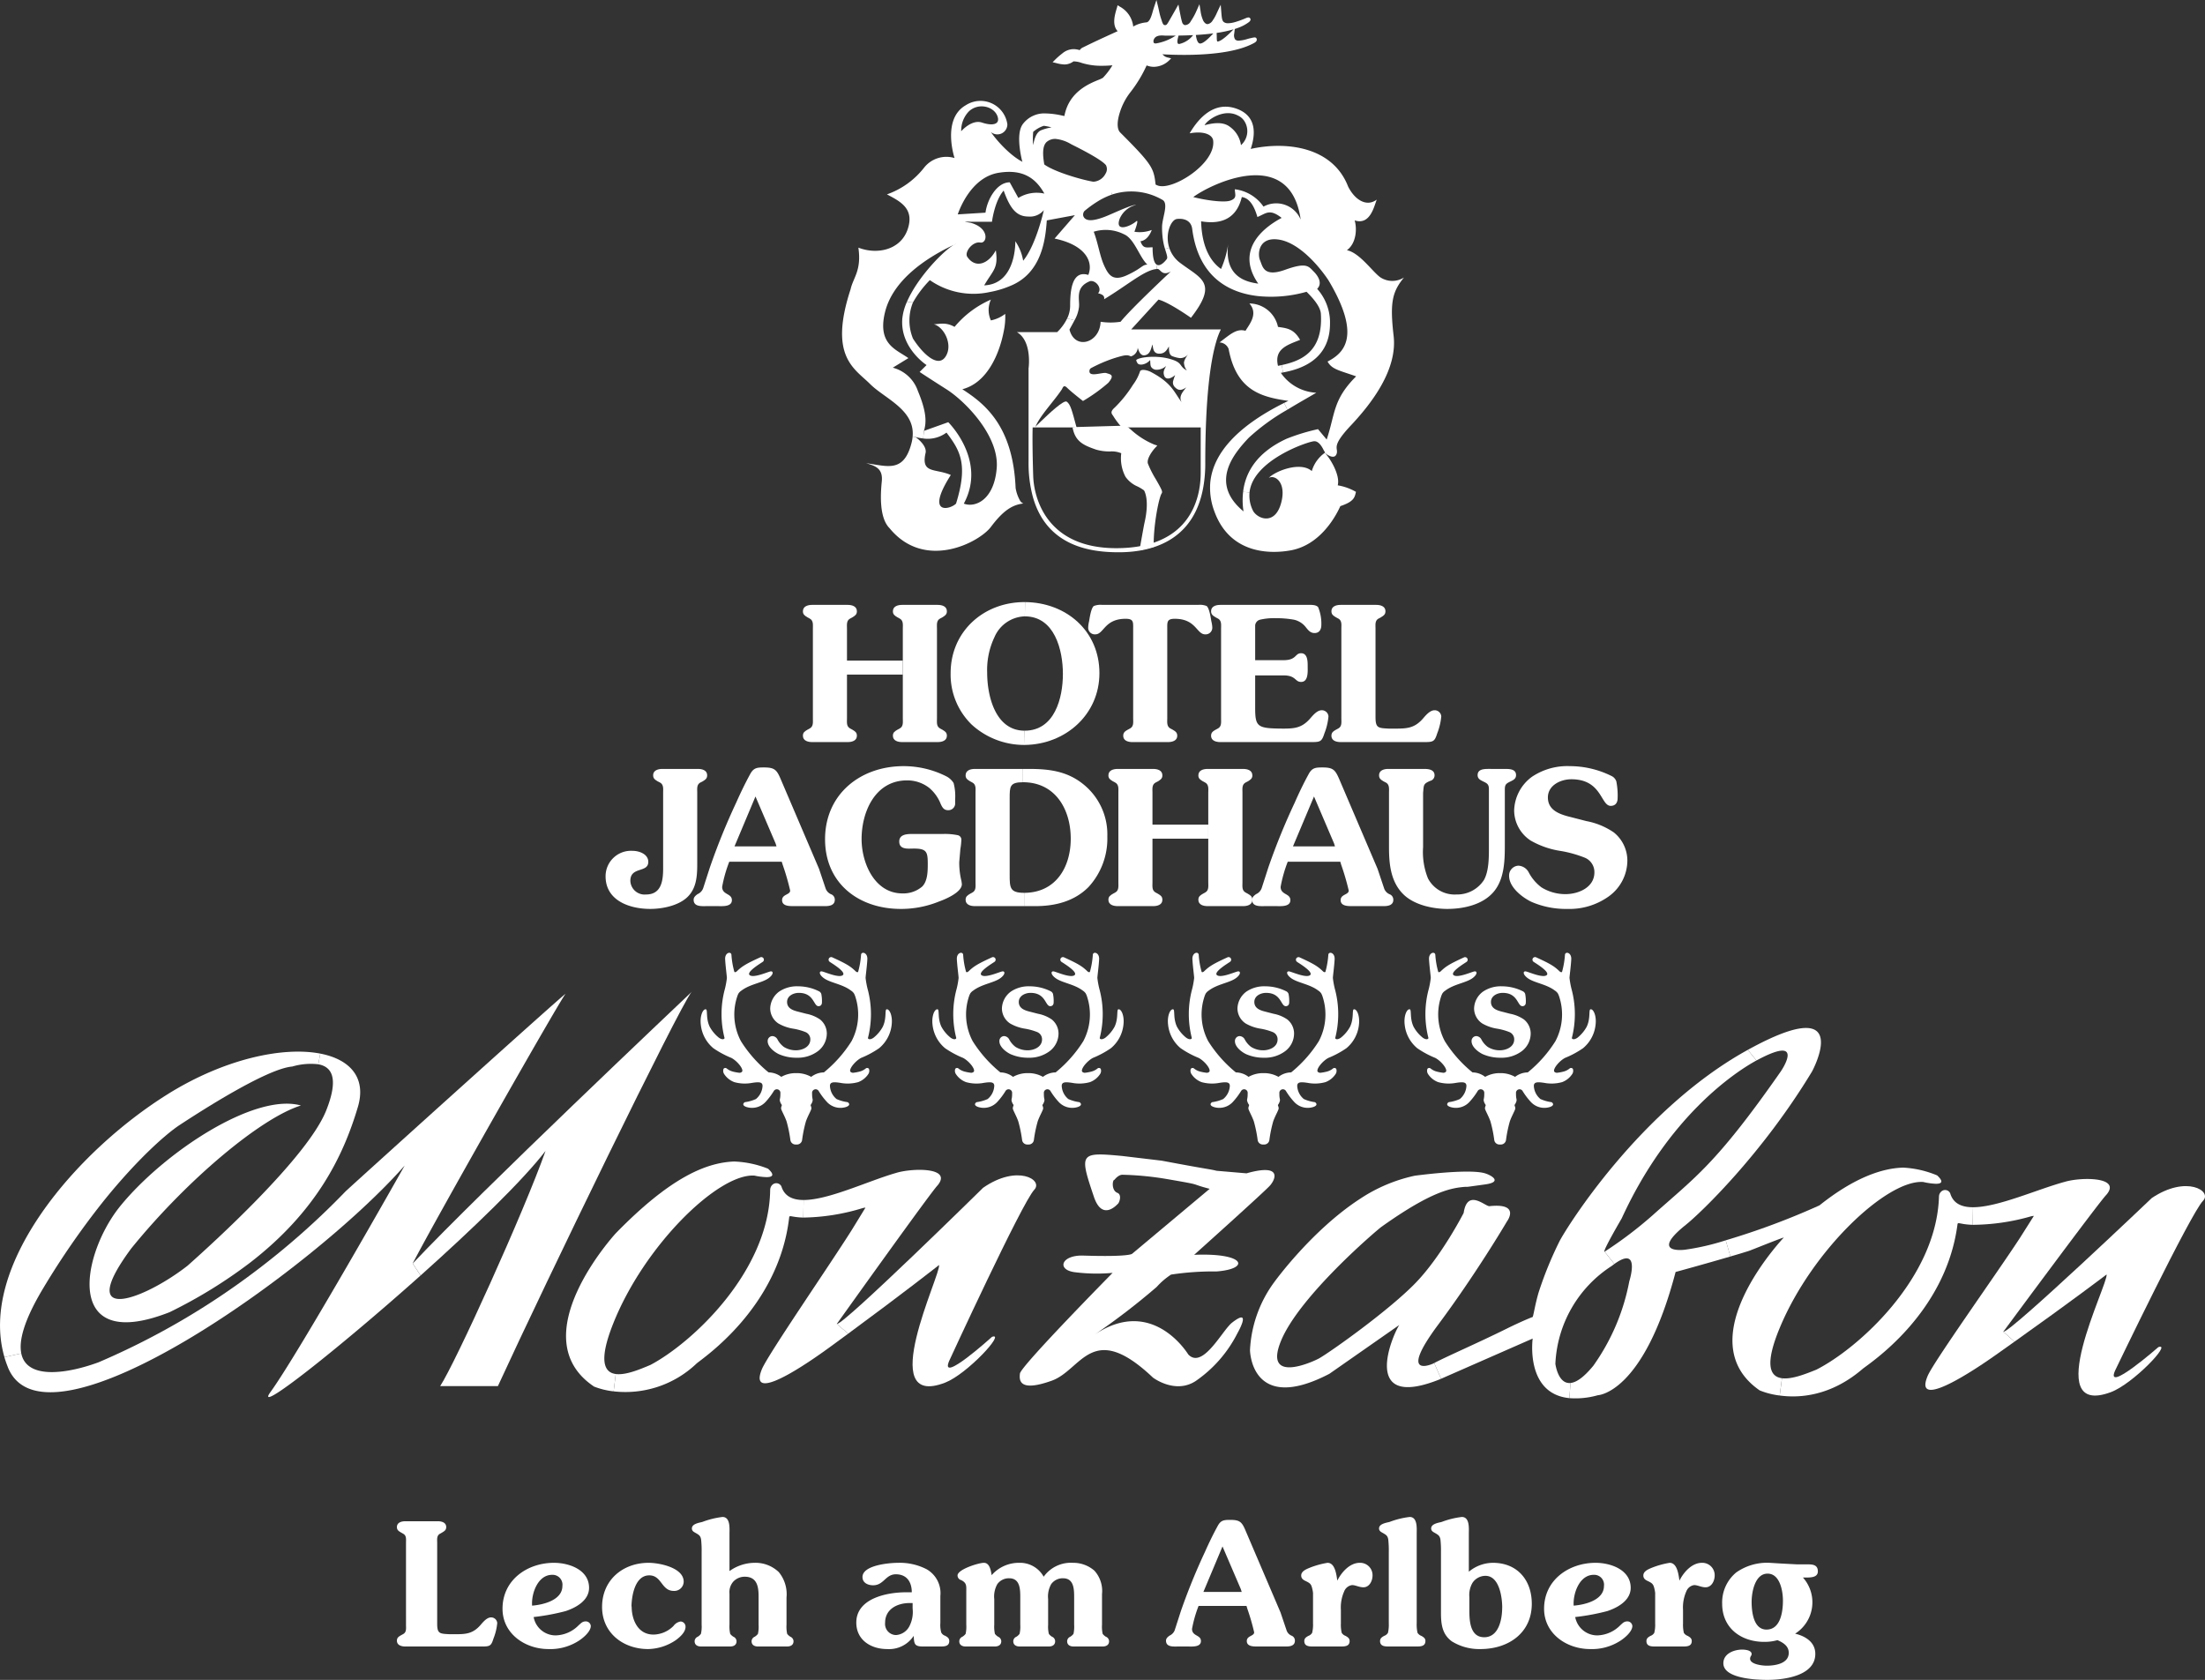 <?xml version="1.0" encoding="UTF-8"?>
<svg xmlns="http://www.w3.org/2000/svg" width="371.217" height="282.847" viewBox="0 0 371.217 282.847">
  <rect x="0" y="0" width="371.217" height="282.847" fill="#333333" stroke="none"/>
  <g id="Gruppe_4" data-name="Gruppe 4" transform="translate(-388.308 647.998)">
    <path id="Pfad_1" data-name="Pfad 1" d="M125.025,175.89l-.07.071a.249.249,0,0,1,.05-.061c.01-.01.01-.01.02-.01" transform="translate(379.804 -656.961)" fill="#fff"></path>
    <path id="Pfad_2" data-name="Pfad 2" d="M77.985,221.7c11.58-12.261,44.55-43.431,46.93-45.7-2.2,2.819-24.46,48.649-32.59,66.349h-9.72c2.55-3.88,14.09-29.269,17.74-39.6-3.88,5.049-12.35,13.21-21.03,20.969" transform="translate(379.804 -656.961)" fill="#fff"></path>
    <path id="Pfad_3" data-name="Pfad 3" d="M62.415,186.36c5.03.971,7.8,4.06,6.34,8.98-2.46,8.3-7,17.611-18.16,26.23a80.971,80.971,0,0,1-13.54,8.33c-17.59,6.91-14.99-8.97-8.8-17.23.18-.23.36-.469.54-.69,7.4-9.04,22.59-19.069,30.37-16.88-6.68,2.07-19.08,12.391-28.55,24.05-9.72,13.12,2.19,8.62,9.47,2.92,4.38-3.89,20.17-18.22,23.33-26.119,2.1-5.271,1.08-7.351-1.32-7.79" transform="translate(379.804 -656.961)" fill="#fff"></path>
    <path id="Pfad_4" data-name="Pfad 4" d="M36.805,193.15c9.53-5.92,19.34-8,25.61-6.79l-.32,1.8a11.012,11.012,0,0,0-4.39.38c-4.37.359-15.79,7.769-18.95,9.839-2.07,1.35-6.97,5.531-12.95,12.98A134.3,134.3,0,0,0,15.8,225.831c-3.22,5.359-4.16,8.839-3.71,11.009l-2.84.63c-4.47-15.42,12.11-34.71,27.56-44.32" transform="translate(379.804 -656.961)" fill="#fff"></path>
    <path id="Pfad_5" data-name="Pfad 5" d="M9.845,239.19c-.23-.569-.43-1.14-.6-1.72l2.84-.63c.95,4.611,8.17,3.281,13,1.5A125.362,125.362,0,0,0,51.6,222.93a128.484,128.484,0,0,0,15.09-13.38c1.82-1.7,35.71-32.309,37.05-33.28-.61.481-21.74,37.66-25.76,45.431l1.33,2.019c-13.86,12.38-28.24,23.71-25.26,19.611,4.78-6.59,22.05-37.17,22.59-38.13-15.46,17.6-60.48,49.659-66.8,33.989" transform="translate(379.804 -656.961)" fill="#fff"></path>
    <path id="Pfad_6" data-name="Pfad 6" d="M175.515,234.05c2.37-.849-4.18,6.27-7.89,7.71-11.91,4.62-.67-18.28-1.03-19.8,0,0-5.86,4.62-15.3,11.559l-1.9-1.63c1.31,0,24.61-22.929,24.61-22.929,5.76-4.01,10.2-1.34,8.62.33-2.06,2.17-14.33,28.83-14.33,28.83-1.7,4.009,7.22-4.071,7.22-4.071" transform="translate(379.804 -656.961)" fill="#fff"></path>
    <path id="Pfad_7" data-name="Pfad 7" d="M153.685,212.39a35.632,35.632,0,0,1-9.94,1.58l.05-2.96c4.2,0,10.83-3.19,15.51-4.54,2.67-.849,9.6-1.03,7.05,2.071-1.1,1.089-16.98,23.349-16.98,23.349h.02l1.9,1.63c-.98.721-1.99,1.46-3.04,2.231-.96.689-14.22,10.509-11.49,3.759.97-2.389,11.42-17.549,15.13-23.44l2.31-3.77a2.131,2.131,0,0,0-.52.09" transform="translate(379.804 -656.961)" fill="#fff"></path>
    <path id="Pfad_8" data-name="Pfad 8" d="M132.085,204.53a17.07,17.07,0,0,1,5.72,1.211c1.26,1.139.65,1.42-.26,1.42a11.39,11.39,0,0,1-2.05-.261c-6.08-.37-18.52,11.761-23.75,24.9-2.49,6.25-1.55,8.241.42,8.51l-.35,2.92a12.783,12.783,0,0,1-3.29-.8c-12.45-8.32,3.64-25.809,3.64-25.809,9.12-9.351,15.14-11.9,19.92-12.091" transform="translate(379.804 -656.961)" fill="#fff"></path>
    <path id="Pfad_9" data-name="Pfad 9" d="M125.775,238.541a17.363,17.363,0,0,1-13.96,4.689l.35-2.92c1.69.231,4.13-.809,5.84-1.53,6.93-3.65,19.97-15.68,20.16-29.449a1.208,1.208,0,0,1,.33-.84.955.955,0,0,1,1.56.229c.52,1.67,1.89,2.29,3.74,2.29l-.05,2.96c-1.97-.05-2.33-.469-2.38-.04-1.74,15.26-14.62,23.75-15.59,24.611" transform="translate(379.804 -656.961)" fill="#fff"></path>
    <path id="Pfad_10" data-name="Pfad 10" d="M195.815,223.28a29.486,29.486,0,0,1-6.43-.119c-3.04-.431-2.19-2.92,1.52-2.79,7.829.25,8.2-.311,8.2-.311l13.05-10.93c-3.7-.969-.66-.52-7.16-1.639a51.617,51.617,0,0,0-7.48-.731c-.73-.04-1.39.85-1.39.85-.37,0-.52,1.8.48,2.19.8.3.37,1.58.129,1.821s-2.679,2.979-4.069-1.151c-2.5-7.389-2.37-7.54,4.79-6.87l6.63.79c8.07,1.521,8.02,1.4,9.23,1.7l5.04.43c6.02-1.7,4.92.971,3.95,2.061s-12.76,11.66-12.76,11.66c8.689-.361,9.47,2.369,3.77,2.8a47.633,47.633,0,0,0-7.66.529,12.252,12.252,0,0,0-2.421,2.08,117.307,117.307,0,0,1-10.439,8.02c9.8-6.57,15.71,3.3,15.77,3.36,2.44,2.53,5.72-4.09,7.36-5.369,3.48-2.71.91,1.769.91,1.769a21.584,21.584,0,0,1-7.05,8.071c-3.46,2.25-7.18-.59-7.18-.59-10.32-9.781-11.95-1.29-17.05.529-5.54,1.98-5.47-.12-5.34-1.21.14-1.26,15.6-16.95,15.6-16.95" transform="translate(379.804 -656.961)" fill="#fff"></path>
    <path id="Pfad_11" data-name="Pfad 11" d="M371.875,235.78c2.39-.81-4.28,6.211-8.02,7.591-11.98,4.42-.371-18.29-.7-19.821,0,0-5.95,4.531-15.5,11.31l-1.87-1.659c1.34,0,24.98-22.521,24.98-22.521,5.84-3.92,10.23-1.17,8.62.47-2.09,2.13-14.8,28.58-14.8,28.58-1.77,3.99,7.29-3.95,7.29-3.95" transform="translate(379.804 -656.961)" fill="#fff"></path>
    <path id="Pfad_12" data-name="Pfad 12" d="M350.4,213.77a36.436,36.436,0,0,1-9.79,1.42l.05-2.96c4.21,0,10.81-3.019,15.46-4.279,2.68-.811,9.609-.881,7,2.179-1.11,1.071-17.36,23.071-17.36,23.071h.02l1.87,1.659c-.98.71-2.01,1.431-3.07,2.181-.96.679-14.38,10.269-11.54,3.569,1.01-2.38,11.71-17.359,15.51-23.19l2.36-3.73a2.339,2.339,0,0,0-.51.08" transform="translate(379.804 -656.961)" fill="#fff"></path>
    <path id="Pfad_13" data-name="Pfad 13" d="M332.3,207.98c-6.071-.46-18.71,11.45-24.15,24.511-2.62,6.279-1.671,8.269.35,8.529l-.38,2.91a13.145,13.145,0,0,1-3.37-.86c-12.311-8.529,4.07-25.75,4.07-25.75-1.05.32-5.6,2.181-5.91,2.27-.95.3-2.01.621-3.09.93l-.79-2.72a124.412,124.412,0,0,0,16.04-6l-.26.12c5.87-4.69,10.6-6.28,14.12-6.36a17.039,17.039,0,0,1,5.7,1.311c1.21,1.13.66,1.409-.21,1.409a11.115,11.115,0,0,1-2.12-.3" transform="translate(379.804 -656.961)" fill="#fff"></path>
    <path id="Pfad_14" data-name="Pfad 14" d="M308.505,241.02c1.68.221,4.09-.76,5.78-1.439,7-3.54,20.23-15.361,20.65-29.13a1.171,1.171,0,0,1,.49-.95.944.944,0,0,1,1.4.379c.5,1.72,1.92,2.35,3.84,2.35l-.05,2.96c-2.12-.06-2.5-.529-2.56-.09-1.99,15.24-15.01,23.521-15.99,24.361-5.36,4.6-10.65,4.919-13.94,4.469" transform="translate(379.804 -656.961)" fill="#fff"></path>
    <path id="Pfad_15" data-name="Pfad 15" d="M302.755,185.73c18.25-10.05,10.81,3.641,10.81,3.641-8.43,13.96-18.82,23.889-21.26,25.83-4.92,3.929-2.321,4.4-.19,4.189a40.955,40.955,0,0,0,6.92-1.59l.79,2.72c-4.381,1.29-9.23,2.61-9.23,2.61-5.38,20.51-13.09,20.75-13.09,20.75a13.649,13.649,0,0,1-4.79.491l.19-2.551c.92-.09,2.16-.859,3.829-2.89A36.036,36.036,0,0,0,282.8,224.7s1.99-6.16-2.51-2.921l-1.65-2.079a.192.192,0,0,0,.08-.04,68.108,68.108,0,0,0,8.03-6.1c7.17-6.43,10.61-8.51,21.57-24.22,0,0,4.29-6.259-3.81-1.98-.09.051-.19.1-.3.16" transform="translate(379.804 -656.961)" fill="#fff"></path>
    <path id="Pfad_16" data-name="Pfad 16" d="M279.865,222.1a20.7,20.7,0,0,0-9.51,16.49s.42,3.44,2.55,3.23l-.19,2.551c-7.481-.731-6.18-10.031-6.18-10.031l-15.42,6.77-1.16-2.649c2.11-1.111,7.3-3.361,12.05-5.71,3.03-1.5,4.54-2.05,4.54-2.05.21-.671.39-2.04.97-4.061a61.865,61.865,0,0,1,3.54-8.689c1.07-2.111,13.49-22.191,31.7-32.221l1.45,1.79c-3.36,1.83-14.7,9.16-22.68,26.58,0,0-3.28,5.6-2.89,5.6l1.65,2.079c-.13.1-.27.211-.42.32" transform="translate(379.804 -656.961)" fill="#fff"></path>
    <path id="Pfad_17" data-name="Pfad 17" d="M246.705,206.92s8.52-1.16,11.55-.469c1.14.26,3.43,1.51.26,1.939-2.571.361-3.21.441-3.26.441.07-.021.34-.061.34-.061-2.611.141-5.9.63-14.51,6.75-.78.561-13.9,11.721-16.95,19.28-2.98,7.361,5.66,3.34,6.51,2.84,2.21-1.3,11.79-8.13,16.18-12.67s8.09-11.78,8.09-11.78c.62-4.18,3.64-1.069,4.34-1.14,5.35-.58,2.93,2.6,2.93,2.6-.38.66-5.37,9.04-11.52,17.3-7.03,9.429-.9,6.609-.9,6.609.06-.03.13-.069.19-.1l1.16,2.649-.18.08c-13.491,5.42-8.03-7.35-6.86-9.13l-11.77,8.22c-13.24,6.89-13.361-3.989-13.361-3.989a20.977,20.977,0,0,1,4.011-11.351s6.3-8.8,14.57-14.16a26.877,26.877,0,0,1,9.18-3.86" transform="translate(379.804 -656.961)" fill="#fff"></path>
    <path id="Pfad_18" data-name="Pfad 18" d="M167.915,111.89c0,.56-.35.75-.76,1.01l-.35.19c-.69.34-.56,1.07-.56,1.73v15.09c0,.66-.13,1.38.56,1.73l.35.19c.41.25.76.44.76,1.01,0,.85-.85,1.07-1.55,1.07h-5.99c-.7,0-1.55-.22-1.55-1.07,0-.57.35-.76.76-1.01l.35-.19c.69-.35.56-1.07.56-1.73V114.82c0-.66.13-1.39-.56-1.73l-.35-.19c-.41-.26-.76-.45-.76-1.01,0-.86.85-1.08,1.55-1.08h5.99c.7,0,1.55.22,1.55,1.08" transform="translate(379.804 -656.961)" fill="#fff"></path>
    <path id="Pfad_19" data-name="Pfad 19" d="M160.495,120.19v2.36h-9.4v7.36c0,.66-.13,1.38.57,1.73l.35.19c.41.25.75.44.75,1.01,0,.85-.85,1.07-1.54,1.07h-6c-.69,0-1.55-.22-1.55-1.07,0-.57.35-.76.76-1.01l.35-.19c.69-.35.57-1.07.57-1.73V114.82c0-.66.12-1.39-.57-1.73l-.35-.19c-.41-.26-.76-.45-.76-1.01,0-.86.86-1.08,1.55-1.08h6c.69,0,1.54.22,1.54,1.08,0,.56-.34.75-.75,1.01l-.35.19c-.7.34-.57,1.07-.57,1.73v5.37" transform="translate(379.804 -656.961)" fill="#fff"></path>
    <path id="Pfad_20" data-name="Pfad 20" d="M181.075,110.34c6.89.05,12.52,4.83,12.52,11.96,0,7.01-5.75,12.01-12.55,12.09l-.04-2.4c5.05,0,6.44-5.489,6.44-9.56,0-4.01-1.39-9.69-6.41-9.69" transform="translate(379.804 -656.961)" fill="#fff"></path>
    <path id="Pfad_21" data-name="Pfad 21" d="M181.075,110.34l-.04,2.4a5.753,5.753,0,0,0-5.11,3.5,12.846,12.846,0,0,0-1.23,5.96c0,3.92,1.36,9.79,6.31,9.79l.04,2.4h-.16a13.081,13.081,0,0,1-8.78-3.409,11.767,11.767,0,0,1-3.56-8.681c0-7.01,5.55-11.96,12.43-11.96h.1" transform="translate(379.804 -656.961)" fill="#fff"></path>
    <path id="Pfad_22" data-name="Pfad 22" d="M212.435,113.56a5.33,5.33,0,0,1,.16,1.01,1.118,1.118,0,0,1-1.2,1.2c-1.451,0-1.52-2.62-5.11-2.62-1.36,0-1.27.57-1.27,1.7v15.06c0,.66-.12,1.38.57,1.73l.35.19c.41.25.759.44.759,1.01,0,.85-.859,1.07-1.549,1.07h-6c-.69,0-1.54-.22-1.54-1.07,0-.57.339-.76.75-1.01l.35-.19c.7-.35.57-1.07.57-1.73V114.85c0-1.13.1-1.7-1.26-1.7-3.6,0-3.66,2.62-5.11,2.62a1.113,1.113,0,0,1-1.2-1.2,5.338,5.338,0,0,1,.15-1.01c.1-.57.32-2.18.79-2.559a3,3,0,0,1,1.42-.191h16.16a2.985,2.985,0,0,1,1.42.191c.47.379.69,1.989.79,2.559" transform="translate(379.804 -656.961)" fill="#fff"></path>
    <path id="Pfad_23" data-name="Pfad 23" d="M232.155,129.59a10.214,10.214,0,0,1-.69,2.871c-.42,1.329-.67,1.449-2.09,1.449H213.944c-.689,0-1.549-.22-1.549-1.07,0-.57.35-.76.76-1.01l.35-.19c.689-.35.57-1.07.57-1.73V114.82c0-.66.119-1.39-.57-1.73l-.35-.19c-.41-.26-.76-.45-.76-1.01,0-.86.86-1.08,1.549-1.08h14.741c.5,0,1.35-.059,1.73.38a7.279,7.279,0,0,1,.54,3c0,.73-.32,1.36-1.14,1.36-.69,0-1.04-.44-1.45-.95a3.5,3.5,0,0,0-1.99-1.29,16.742,16.742,0,0,0-3.15-.26,10.137,10.137,0,0,0-2.62.26,1.092,1.092,0,0,0-.79.941v5.869h4.76c2.25,0,1.9-1.17,2.97-1.17,1.11,0,1.11,1.39,1.11,2.18,0,.851.15,2.65-1.11,2.65-1.07,0-.82-1.1-2.97-1.1h-4.76v5.46c0,3.25.379,3.47,4.669,3.5,1.891,0,3.121-.09,4.481-1.58.51-.57,1.229-1.51,2.05-1.51a1.114,1.114,0,0,1,1.14,1.04" transform="translate(379.804 -656.961)" fill="#fff"></path>
    <path id="Pfad_24" data-name="Pfad 24" d="M251.145,129.59a10.249,10.249,0,0,1-.69,2.871c-.41,1.329-.66,1.449-2.08,1.449h-14.17c-.7,0-1.55-.22-1.55-1.07,0-.57.35-.76.76-1.01l.35-.19c.69-.35.56-1.07.56-1.73V114.82c0-.66.13-1.39-.56-1.73l-.35-.19c-.41-.26-.76-.45-.76-1.01,0-.86.85-1.08,1.55-1.08h5.989c.7,0,1.551.22,1.551,1.08,0,.56-.35.75-.761,1.01l-.349.19c-.691.34-.56,1.07-.56,1.73v14.86c0,1.87.44,1.87,2.24,1.96h1.16c1.9,0,3.13-.09,4.49-1.58.5-.57,1.229-1.51,2.05-1.51a1.112,1.112,0,0,1,1.13,1.04" transform="translate(379.804 -656.961)" fill="#fff"></path>
    <path id="Pfad_25" data-name="Pfad 25" d="M127.555,139.51c0,.56-.34.75-.75,1.01l-.35.18c-.7.35-.57,1.08-.57,1.74v11.99c0,2.08-.13,4.23-1.8,5.71-1.54,1.361-4.13,1.861-6.12,1.861-3.44,0-7.51-1.381-7.51-5.491a4.283,4.283,0,0,1,4.54-4.29c1.11,0,2.65.54,2.65,1.86,0,1.9-3.02.73-3.02,3.19a2.4,2.4,0,0,0,2.65,2.3c2.58,0,2.87-2.33,2.87-4.38V142.44c0-.66.12-1.39-.57-1.74l-.35-.18c-.41-.26-.76-.45-.76-1.01,0-.86.86-1.08,1.55-1.08h6c.69,0,1.54.22,1.54,1.08" transform="translate(379.804 -656.961)" fill="#fff"></path>
    <path id="Pfad_26" data-name="Pfad 26" d="M148.445,159.54a.97.97,0,0,1,.6.921c0,.909-.85,1.069-1.61,1.069H142.1c-.73,0-1.93,0-1.93-1.01s1.36-.88,1.36-1.61a41.036,41.036,0,0,0-1.26-4.35l-.16-.51h-8.83a23,23,0,0,0-1.2,4.23c0,1.39,1.64,1.07,1.64,2.24s-1.64,1.01-2.43,1.01h-1.74c-.85,0-2.27.16-2.27-1.069,0-.441.32-.7.66-.951a1.72,1.72,0,0,0,.95-1.009l1.14-3.531a111.229,111.229,0,0,1,4.44-10.92c.7-1.58,1.46-3.16,2.34-4.77.57-1.04,1.14-1.1,2.3-1.1,1.77,0,2.15.38,2.81,1.93l6.47,15.141,1.1,3.279a1.664,1.664,0,0,0,.95,1.01m-9.21-8.07-.16-.509-3.38-7.891-3.53,8.4Z" transform="translate(379.804 -656.961)" fill="#fff"></path>
    <path id="Pfad_27" data-name="Pfad 27" d="M170.345,157.211a4.516,4.516,0,0,1,.09.629c0,1.36-2.74,2.52-3.81,2.9a16.945,16.945,0,0,1-6.47,1.261c-7.07,0-12.75-4.29-12.75-11.731,0-7.58,5.93-12.309,13.22-12.309a15.931,15.931,0,0,1,7.1,1.669,3.138,3.138,0,0,1,1.32,1.17,8.771,8.771,0,0,1,.26,2.78v.79a1.145,1.145,0,0,1-1.17,1.01c-.73,0-.98-.45-1.26-1.05a6.785,6.785,0,0,0-1.9-2.68,5.991,5.991,0,0,0-3.78-1.29c-5.34,0-7.64,5.27-7.64,9.88,0,4.03,2.18,9.15,6.88,9.15a4.884,4.884,0,0,0,3.34-1.17c.89-.92.92-2.53.92-3.759,0-2.051-.16-2.621-2.34-2.621-.94,0-2.46.23-2.46-1.19,0-1.27,1.42-1.27,2.34-1.27h5.08a10.741,10.741,0,0,1,2.49.22.78.78,0,0,1,.54.861,11.268,11.268,0,0,1-.16,1.449l-.19,2.21a12.864,12.864,0,0,0,.35,3.091" transform="translate(379.804 -656.961)" fill="#fff"></path>
    <path id="Pfad_28" data-name="Pfad 28" d="M194.925,149.82a12.03,12.03,0,0,1-3.19,8.52c-2.4,2.4-5.62,3.19-8.93,3.19h-1.89v-2.24c5.27,0,7.85-4.23,7.85-9.12,0-4.98-2.62-9.5-8.04-9.5v-2.24h1.01c3.31,0,6.34.35,9.05,2.5a10.823,10.823,0,0,1,4.14,8.89" transform="translate(379.804 -656.961)" fill="#fff"></path>
    <path id="Pfad_29" data-name="Pfad 29" d="M180.915,159.29v2.24h-8.3c-.7,0-1.55-.22-1.55-1.069,0-.571.35-.761.76-1.011l.35-.19c.69-.35.56-1.07.56-1.74V142.44c0-.66.13-1.39-.56-1.74l-.35-.18c-.41-.26-.76-.45-.76-1.01,0-.86.85-1.08,1.55-1.08h8.11v2.24c-2.24,0-2.24.73-2.24,2.72v12.841c0,2.209.03,3.059,2.43,3.059" transform="translate(379.804 -656.961)" fill="#fff"></path>
    <path id="Pfad_30" data-name="Pfad 30" d="M219.345,139.51c0,.56-.35.75-.76,1.01l-.351.18c-.689.35-.559,1.08-.559,1.74v15.08c0,.67-.13,1.39.559,1.74l.351.19c.41.25.76.44.76,1.011,0,.849-.85,1.069-1.55,1.069H211.8c-.7,0-1.55-.22-1.55-1.069,0-.571.35-.761.76-1.011l.35-.19c.69-.35.56-1.07.56-1.74V142.44c0-.66.13-1.39-.56-1.74l-.35-.18c-.41-.26-.76-.45-.76-1.01,0-.86.85-1.08,1.55-1.08h5.99c.7,0,1.55.22,1.55,1.08" transform="translate(379.804 -656.961)" fill="#fff"></path>
    <path id="Pfad_31" data-name="Pfad 31" d="M211.925,147.81v2.36h-9.4v7.35c0,.67-.13,1.39.57,1.74l.349.19c.411.25.75.44.75,1.011,0,.849-.849,1.069-1.539,1.069h-6c-.69,0-1.55-.22-1.55-1.069,0-.571.35-.761.76-1.011l.35-.19c.69-.35.57-1.07.57-1.74V142.44c0-.66.12-1.39-.57-1.74l-.35-.18c-.41-.26-.76-.45-.76-1.01,0-.86.86-1.08,1.55-1.08h6c.69,0,1.539.22,1.539,1.08,0,.56-.339.75-.75,1.01l-.349.18c-.7.35-.57,1.08-.57,1.74v5.37" transform="translate(379.804 -656.961)" fill="#fff"></path>
    <path id="Pfad_32" data-name="Pfad 32" d="M243.075,160.461c0,.909-.86,1.069-1.61,1.069h-5.34c-.72,0-1.92,0-1.92-1.01s1.36-.88,1.36-1.61a41.2,41.2,0,0,0-1.27-4.35l-.15-.51H225.3a22.921,22.921,0,0,0-1.2,4.23c0,1.39,1.64,1.07,1.64,2.24s-1.64,1.01-2.43,1.01h-1.73c-.86,0-2.28.16-2.28-1.069,0-.441.32-.7.67-.951a1.736,1.736,0,0,0,.94-1.009l1.14-3.531a111.317,111.317,0,0,1,4.45-10.92c.689-1.58,1.45-3.16,2.33-4.77.57-1.04,1.14-1.1,2.31-1.1,1.77,0,2.14.38,2.81,1.93l6.47,15.141,1.1,3.279a1.638,1.638,0,0,0,.95,1.01.97.97,0,0,1,.6.921m-9.82-8.991-.16-.509-3.37-7.891-3.54,8.4Z" transform="translate(379.804 -656.961)" fill="#fff"></path>
    <path id="Pfad_33" data-name="Pfad 33" d="M261.875,138.43c.79,0,1.859.031,1.859,1.04,0,.57-.379.79-.819,1.011-.76.379-1.07.48-1.07,1.389v9.31c0,2.65-.06,5.781-1.861,7.92-1.859,2.21-5.109,2.9-7.829,2.9-2.27,0-5.43-.591-7.32-2.391-2.21-2.12-2.49-5.149-2.49-8.02v-9.15c0-.66.12-1.39-.57-1.74l-.35-.18c-.41-.26-.75-.45-.75-1.01,0-.86.85-1.08,1.54-1.08h6.09c.73,0,1.71.13,1.71,1.08a.956.956,0,0,1-.76.94c-1.17.511-1.04.7-1.17,2.02v9.12a11.9,11.9,0,0,0,.82,5.27,5.06,5.06,0,0,0,4.8,2.71,5.369,5.369,0,0,0,4.64-2.46c.82-1.51.82-3.75.82-5.45v-9.79c0-.909-.32-1.01-1.08-1.389-.44-.221-.82-.441-.82-1.011,0-1.009,1.08-1.04,1.87-1.04" transform="translate(379.804 -656.961)" fill="#fff"></path>
    <path id="Pfad_34" data-name="Pfad 34" d="M282.475,153.83a7.474,7.474,0,0,1-3.09,6.03,11.36,11.36,0,0,1-7.03,2.141,14.594,14.594,0,0,1-6.03-1.191c-1.58-.76-3.76-2.47-3.76-4.36a1.651,1.651,0,0,1,1.55-1.73,2.08,2.08,0,0,1,1.77,1.16,7.444,7.444,0,0,0,2.14,2.5,7.65,7.65,0,0,0,4.04,1.13c2.18,0,4.86-1.13,4.86-3.66a2.618,2.618,0,0,0-1.58-2.46,19.97,19.97,0,0,0-4.04-1.139,14.534,14.534,0,0,1-5.111-1.761,6.108,6.108,0,0,1-2.779-5.05,7.268,7.268,0,0,1,3.029-5.709,10.67,10.67,0,0,1,6.351-1.77,15.758,15.758,0,0,1,6.97,1.639,1.572,1.572,0,0,1,.85.92,12.2,12.2,0,0,1,.22,2.84c0,.75-.37,1.29-1.16,1.29-1.71,0-1.46-4.48-6.63-4.48-1.8,0-3.95,1.01-3.95,3.061,0,2.27,2.18,2.9,3.98,3.339l2.49.641a12.083,12.083,0,0,1,4.64,1.919,6.1,6.1,0,0,1,2.27,4.7" transform="translate(379.804 -656.961)" fill="#fff"></path>
    <path id="Pfad_35" data-name="Pfad 35" d="M92.215,282.241a9.3,9.3,0,0,1-.64,2.63c-.37,1.21-.6,1.319-1.9,1.319H76.745c-.64,0-1.42-.2-1.42-.979,0-.521.32-.691.7-.92l.31-.17c.64-.321.52-.981.52-1.591V268.76c0-.6.12-1.269-.52-1.58l-.31-.179c-.38-.231-.7-.4-.7-.92,0-.781.78-.981,1.42-.981h5.47c.63,0,1.41.2,1.41.981,0,.519-.32.689-.69.92l-.31.179c-.64.311-.52.981-.52,1.58v13.571c0,1.7.4,1.7,2.04,1.79h1.07c1.72,0,2.85-.091,4.09-1.441.46-.519,1.12-1.389,1.87-1.389a1.023,1.023,0,0,1,1.04.95" transform="translate(379.804 -656.961)" fill="#fff"></path>
    <path id="Pfad_36" data-name="Pfad 36" d="M107.965,282.73c0,1.04-1.55,2.25-2.33,2.681a8.807,8.807,0,0,1-4.79,1.21c-3.91,0-7.74-2.561-7.74-6.79,0-4.851,4.17-7.731,8.66-7.731,2.57,0,5.91,1.18,5.91,4.21,0,2.13-2.19,3.34-3.95,3.92a37.36,37.36,0,0,1-5.38,1,3.76,3.76,0,0,0,3.71,3.09,5.619,5.619,0,0,0,3.89-1.73c.41-.349.61-.629,1.18-.629a.839.839,0,0,1,.84.769m-4.78-6.739a1.662,1.662,0,0,0-1.73-1.87c-2.42,0-3.52,3.17-3.37,5.189C99.985,279.161,103.185,278.38,103.185,275.991Z" transform="translate(379.804 -656.961)" fill="#fff"></path>
    <path id="Pfad_37" data-name="Pfad 37" d="M123.915,282.88c0,.92-.98,1.75-1.61,2.22a8.582,8.582,0,0,1-4.69,1.521c-4.15,0-7.75-2.681-7.75-7.091,0-4.52,3.48-7.43,7.83-7.43,1.82,0,5.91.811,5.91,3.17a1.582,1.582,0,0,1-1.67,1.561c-2.11,0-1.99-2.62-4.13-2.62-2.39,0-2.96,3.4-2.99,5.24h.03c0,2.279,1.07,4.729,3.66,4.729h.12a4.857,4.857,0,0,0,3.28-1.469,1.816,1.816,0,0,1,1.18-.731.869.869,0,0,1,.83.9" transform="translate(379.804 -656.961)" fill="#fff"></path>
    <path id="Pfad_38" data-name="Pfad 38" d="M141.575,284.55a.843.843,0,0,1,.52.75c0,.661-.52.89-1.1.89h-4.87c-.57,0-1.09-.229-1.09-.89a.843.843,0,0,1,.52-.75,2.012,2.012,0,0,0,.55-.49,5.64,5.64,0,0,0,.11-1.53v-4.779c0-1.641-.26-3.311-2.33-3.311a2.617,2.617,0,0,0-1.93.83,2.67,2.67,0,0,0-.64,2.021v5.239a5.648,5.648,0,0,0,.12,1.53,1.876,1.876,0,0,0,.55.49.859.859,0,0,1,.52.75c0,.661-.52.89-1.1.89h-4.87c-.57,0-1.09-.229-1.09-.89a.843.843,0,0,1,.52-.75,1.834,1.834,0,0,0,.54-.49,5.275,5.275,0,0,0,.12-1.53V270.32a17.246,17.246,0,0,0-.09-2.159c-.11-.611-.34-.75-.83-1.04-.35-.2-.72-.351-.72-.811,0-.78,1.21-.95,1.75-1.09a14.331,14.331,0,0,1,3.4-.84c1.36,0,1.18,1.96,1.18,2.831v6.28a7.318,7.318,0,0,1,4.21-1.391,5.668,5.668,0,0,1,4.09,1.561,5.86,5.86,0,0,1,1.3,4.29v4.579a5.64,5.64,0,0,0,.11,1.53,2.013,2.013,0,0,0,.55.49" transform="translate(379.804 -656.961)" fill="#fff"></path>
    <path id="Pfad_39" data-name="Pfad 39" d="M168.315,285.27c0,.92-.86.92-1.56.92h-2.88c-1.47,0-1.47-.489-1.55-1.79a4.956,4.956,0,0,1-4.47,2.221c-2.71,0-5.19-1.5-5.19-4.46,0-4.091,5.19-5.1,8.36-5.1h.98c0-1.729-.84-3.03-2.68-3.03-1.76,0-2.02,1.85-3.83,1.85-.83,0-1.79-.379-1.79-1.389,0-2.011,4.56-2.391,5.97-2.391a9.884,9.884,0,0,1,4.81,1.07,4.634,4.634,0,0,1,2.33,4.52v4.551a4.707,4.707,0,0,0,.15,1.59,1.112,1.112,0,0,0,.63.54c.4.21.72.409.72.9m-6.77-2.39a5.221,5.221,0,0,0,.6-3.089v-.92h-.52c-2.04,0-4.11,1.009-4.11,3.319a1.87,1.87,0,0,0,1.81,2.07A2.725,2.725,0,0,0,161.545,282.88Z" transform="translate(379.804 -656.961)" fill="#fff"></path>
    <path id="Pfad_40" data-name="Pfad 40" d="M194.7,284.55a.844.844,0,0,1,.52.75c0,.661-.52.89-1.09.89h-4.87c-.58,0-1.1-.229-1.1-.89a.843.843,0,0,1,.52-.75,2.013,2.013,0,0,0,.55-.49,5.64,5.64,0,0,0,.11-1.53v-4.46c0-1.39.03-3.369-1.87-3.369a2.389,2.389,0,0,0-1.99.979,4.227,4.227,0,0,0-.52,2.531v4.319a5.275,5.275,0,0,0,.12,1.53,1.758,1.758,0,0,0,.55.49.833.833,0,0,1,.51.75c0,.661-.51.89-1.09.89h-4.87c-.57,0-1.09-.229-1.09-.89a.843.843,0,0,1,.52-.75,1.834,1.834,0,0,0,.54-.49,5.275,5.275,0,0,0,.12-1.53v-4.46c0-1.39.03-3.369-1.87-3.369a2.389,2.389,0,0,0-1.99.979,4.227,4.227,0,0,0-.52,2.531v4.319a5.64,5.64,0,0,0,.11,1.53,2.013,2.013,0,0,0,.55.49.843.843,0,0,1,.52.75c0,.661-.52.89-1.1.89H171.1c-.58,0-1.1-.229-1.1-.89a.843.843,0,0,1,.52-.75,2.012,2.012,0,0,0,.55-.49,5.64,5.64,0,0,0,.11-1.53v-5.5c0-1.01.12-1.529-.86-2.02a.806.806,0,0,1-.61-.78c0-1.029,3.55-2.13,4.44-2.13.98,0,1.18,1.33,1.3,2.08a6.066,6.066,0,0,1,4.63-2.08,4.551,4.551,0,0,1,4.13,2.34,5.621,5.621,0,0,1,4.92-2.34,5.4,5.4,0,0,1,3.63,1.33,5.1,5.1,0,0,1,1.27,3.941v5.159a5.64,5.64,0,0,0,.11,1.53,2.012,2.012,0,0,0,.55.49" transform="translate(379.804 -656.961)" fill="#fff"></path>
    <path id="Pfad_41" data-name="Pfad 41" d="M225.955,284.371a.89.89,0,0,1,.55.84c0,.839-.78.979-1.47.979h-4.87c-.66,0-1.76,0-1.76-.92s1.24-.809,1.24-1.47a37.387,37.387,0,0,0-1.15-3.969l-.14-.471h-8.07a21.172,21.172,0,0,0-1.1,3.86c0,1.271,1.5.981,1.5,2.05s-1.5.92-2.22.92h-1.58c-.78,0-2.08.15-2.08-.979,0-.4.29-.63.61-.861a1.618,1.618,0,0,0,.86-.92l1.04-3.229a105.124,105.124,0,0,1,4.06-9.971c.64-1.439,1.33-2.88,2.14-4.35.51-.95,1.03-1.009,2.1-1.009,1.61,0,1.96.349,2.56,1.759l5.91,13.831,1.01,2.99a1.485,1.485,0,0,0,.86.92m-8.41-7.37-.14-.46-3.09-7.2L211.1,277Z" transform="translate(379.804 -656.961)" fill="#fff"></path>
    <path id="Pfad_42" data-name="Pfad 42" d="M229.555,277.161a6.126,6.126,0,0,0-.18-.91c-.17-.63-.431-.771-1.03-1.071-.44-.2-.78-.429-.78-.95,0-.72.86-1.06,1.41-1.29a14.365,14.365,0,0,1,3.02-.84c1.3,0,1.5,2.05,1.65,3,.69-1.41,2.1-3,3.77-3a2.084,2.084,0,0,1,2.16,2.13c0,.9-.52,1.99-1.53,1.99-.74,0-1.32-.37-1.92-.37a1.671,1.671,0,0,0-1.33,1.07,6.68,6.68,0,0,0-.55,3.1v2.28a6,6,0,0,0,.14,1.59,1.282,1.282,0,0,0,.64.51c.37.21.69.41.69.87,0,.92-.86.92-1.55.92h-4.53c-.691,0-1.55,0-1.55-.92,0-.46.31-.66.69-.87a1.218,1.218,0,0,0,.63-.51,5.613,5.613,0,0,0,.15-1.59" transform="translate(379.804 -656.961)" fill="#fff"></path>
    <path id="Pfad_43" data-name="Pfad 43" d="M248.475,285.27c0,.92-.87.92-1.56.92H242.4c-.69,0-1.56,0-1.56-.92,0-.46.32-.66.69-.87a1.241,1.241,0,0,0,.64-.51,6,6,0,0,0,.14-1.59V270.32a17.246,17.246,0,0,0-.09-2.159c-.11-.611-.34-.75-.83-1.04-.35-.2-.72-.351-.72-.811,0-.78,1.21-.95,1.76-1.09a14.1,14.1,0,0,1,3.4-.84c1.35,0,1.18,1.96,1.18,2.831V282.3a6,6,0,0,0,.14,1.59,1.282,1.282,0,0,0,.64.51c.37.21.69.41.69.87" transform="translate(379.804 -656.961)" fill="#fff"></path>
    <path id="Pfad_44" data-name="Pfad 44" d="M259.845,272.1c4.07,0,6.54,2.88,6.54,6.891,0,4.949-3.97,7.63-8.64,7.63a8.779,8.779,0,0,1-4.81-1.29c-1.67-1.21-1.84-2.971-1.84-4.87V270.32a17.246,17.246,0,0,0-.09-2.159c-.12-.611-.35-.75-.84-1.04-.34-.2-.721-.351-.721-.811,0-.78,1.211-.95,1.761-1.09a14.213,14.213,0,0,1,3.4-.84c1.36,0,1.18,1.96,1.18,2.831V273.6a6.378,6.378,0,0,1,4.06-1.5m1.56,7.521c0-1.731-.49-5.33-2.82-5.33a2.632,2.632,0,0,0-2.19,1.189,4.112,4.112,0,0,0-.52,2.41v2.25c0,1.76.14,4.49,2.5,4.49C260.855,284.63,261.4,281.55,261.4,279.621Z" transform="translate(379.804 -656.961)" fill="#fff"></path>
    <path id="Pfad_45" data-name="Pfad 45" d="M282.484,281.961a.837.837,0,0,1,.831.769c0,1.04-1.55,2.25-2.331,2.681a8.77,8.77,0,0,1-4.779,1.21c-3.92,0-7.75-2.561-7.75-6.79,0-4.851,4.18-7.731,8.67-7.731,2.569,0,5.91,1.18,5.91,4.21,0,2.13-2.19,3.34-3.95,3.92a37.508,37.508,0,0,1-5.391,1,3.781,3.781,0,0,0,3.721,3.09,5.637,5.637,0,0,0,3.89-1.73c.4-.349.61-.629,1.179-.629m-3.949-5.97a1.657,1.657,0,0,0-1.73-1.87c-2.41,0-3.51,3.17-3.37,5.189C275.345,279.161,278.535,278.38,278.535,275.991Z" transform="translate(379.804 -656.961)" fill="#fff"></path>
    <path id="Pfad_46" data-name="Pfad 46" d="M287.155,277.161a6.131,6.131,0,0,0-.18-.91c-.17-.63-.43-.771-1.031-1.071-.439-.2-.779-.429-.779-.95,0-.72.86-1.06,1.41-1.29a14.365,14.365,0,0,1,3.02-.84c1.3,0,1.5,2.05,1.65,3,.69-1.41,2.1-3,3.77-3a2.084,2.084,0,0,1,2.16,2.13c0,.9-.52,1.99-1.53,1.99-.74,0-1.32-.37-1.93-.37a1.672,1.672,0,0,0-1.32,1.07,6.68,6.68,0,0,0-.55,3.1v2.28a6.041,6.041,0,0,0,.139,1.59,1.288,1.288,0,0,0,.641.51c.37.21.69.41.69.87,0,.92-.86.92-1.55.92h-4.531c-.689,0-1.549,0-1.549-.92,0-.46.31-.66.69-.87a1.218,1.218,0,0,0,.63-.51,5.613,5.613,0,0,0,.15-1.59" transform="translate(379.804 -656.961)" fill="#fff"></path>
    <path id="Pfad_47" data-name="Pfad 47" d="M314.545,273.541c0,.979-1.07,1.009-1.76,1.04h-.75a6.251,6.251,0,0,1-1.32,9.449c1.7.4,3.4,1.41,3.4,3.4,0,3.72-5.28,4.38-8.07,4.38-1.82,0-7.41-.2-7.41-2.8,0-1.639,1.82-2.3,3.17-2.3.46,0,1.59.089,1.59.75a.663.663,0,0,1-.12.339.843.843,0,0,0-.14.441c0,.979,2.13,1.179,2.79,1.179,1.38,0,3.72-.32,3.72-2.16,0-1.16-.951-1.73-1.9-2.139a7.917,7.917,0,0,1-2.22.29c-3.89,0-7.09-2.3-7.09-6.42a6.557,6.557,0,0,1,2.37-5.271,9.026,9.026,0,0,1,5.61-1.62l1.96.12,2.65.14h1.59c.92,0,1.93-.02,1.93,1.181m-8.65,9.8c2.4,0,2.77-3.08,2.77-4.87,0-1.61-.49-4.55-2.59-4.55-2.131,0-2.68,3.14-2.68,4.75S303.685,283.34,305.895,283.34Z" transform="translate(379.804 -656.961)" fill="#fff"></path>
    <path id="Pfad_48" data-name="Pfad 48" d="M195.7,17.08a.743.743,0,1,0-.741-.741.743.743,0,0,0,.741.741" transform="translate(379.804 -656.961)" fill="#fff"></path>
    <path id="Vereinigungsmenge_1" data-name="Vereinigungsmenge 1" d="M-492.066,32.622c-.008,0-.82-.241-1.616-.517-.473-.164-.849-.31-1.119-.432-.361-.165-.71-.353-.663-.68.057-.391.564-.391.838-.391a2.454,2.454,0,0,0,2.163-1.358,1.43,1.43,0,0,0,.08-1.417c-.313-.434-1.534-1.375-5.567-3.393-.1-.05-.209-.105-.32-.163a6.155,6.155,0,0,0-2.653-.885,2.215,2.215,0,0,0-1.35.436c-.988.718-.676,2.741-.527,3.714.09.584.121.78-.022.946a.358.358,0,0,1-.363.111c-.051-.011-.248-.025-.422-.037-1.526-.11-2.459-.271-2.709-.77l-.014-.026-.009-.029c-.058-.2-1.434-4.989-.039-6.849A4.506,4.506,0,0,1-502.51,19.1a13.741,13.741,0,0,1,2.714.353l.409.082c.743-4.033,4.086-5.407,5.714-6.077a4.714,4.714,0,0,0,.766-.356,11.536,11.536,0,0,0,1.607-2.111c-.562.055-1.117.083-1.656.083a11.221,11.221,0,0,1-3.5-.472,4.243,4.243,0,0,0-1.4-.267,2.574,2.574,0,0,1-1.515.521,6.026,6.026,0,0,1-1.372-.229l-.631-.152.414-.414a12.6,12.6,0,0,1,1.193-1.042,3,3,0,0,1,1.919-.748,3.667,3.667,0,0,1,1.042.17,1.267,1.267,0,0,1,.617-.491c2.03-1.012,4.686-2.21,5.77-2.7-.981-1.032-.478-2.748-.193-3.721.023-.079.045-.155.065-.225l.121-.423.371.236A4.333,4.333,0,0,1-487.8,4.474a5.231,5.231,0,0,1,2.218-.706c.532-.049.835-1.049.966-1.476.04-.131.071-.243.1-.351.069-.239.135-.466.267-.864L-483.891,0l.271,1.1c.059.243.106.461.152.671a11.875,11.875,0,0,0,.476,1.722l0,.014c.052.167.209.675.427.709a1.018,1.018,0,0,0,.146.013c.2,0,.291-.076.616-.639.238-.41.293-.51.4-.691.049-.086.106-.189.2-.351.149-.261.568-1,.568-1l.445-.788.163.89c.086.463.334,1.742.461,2.089l0,.008a.7.7,0,0,0,.383.462.9.9,0,0,0,.167.016,1.115,1.115,0,0,0,.9-.644l.014-.021a10.6,10.6,0,0,0,1.005-1.85l.449-1,.175,1.085a5.736,5.736,0,0,0,.456,1.678c.152.274.408.6.742.59a1.241,1.241,0,0,0,.847-.611,6.909,6.909,0,0,0,.725-1.314L-473.071.8l.105,1.306c.076.953.128,1.421.461,1.638a1.215,1.215,0,0,0,.686.169,4.473,4.473,0,0,0,1.141-.189,14.656,14.656,0,0,0,1.913-.7l.028-.013.029-.007.058-.017a.838.838,0,0,1,.24-.048.35.35,0,0,1,.332.214c.1.236-.088.421-.188.52l-.03.027a6.9,6.9,0,0,1-1.743.947q-.319.124-.664.233l-.094.787a1.285,1.285,0,0,0,.157.976.793.793,0,0,0,.624.2,5.8,5.8,0,0,0,1.432-.278c.181-.05.353-.1.5-.131l.031-.005.128-.028a3.1,3.1,0,0,1,.562-.1.345.345,0,0,1,.36.288l0,.021c.037.412-.287.566-1.069.938-3.037,1.4-7.748,1.694-11.166,1.694-1.422,0-2.7-.05-3.663-.1.061.05.116.1.167.144a1.454,1.454,0,0,0,.76.4l.561.141-.41.409a3.808,3.808,0,0,1-2.492,1.017,3.332,3.332,0,0,1-1.228-.238,22.126,22.126,0,0,1-2.687,4.456,10.65,10.65,0,0,0-1.843,3.523c-.488,1.565-.458,2.773.083,3.316,5.242,5.242,5.629,5.953,5.925,8.5l.047.4-.4-.04c-.205-.021-.427-.031-.662-.031a24.412,24.412,0,0,0-6.772,1.472l-.1.039ZM-504.641,22.2a13.193,13.193,0,0,0-.01,2.243c.2-1.012.519-2.194,1.371-2.524a8,8,0,0,1,1.726-.467,8.308,8.308,0,0,0-1.3-.268h-.006A5.083,5.083,0,0,0-504.641,22.2ZM-480.172,5.99l-.11.444c-.158.632-.043.842,0,.892.015.02.063.081.23.081a4.061,4.061,0,0,0,2.275-1.419l.067-.074C-478.619,5.959-479.46,5.98-480.172,5.99Zm2.911-.1.046.26c.139.781.369,1.178.684,1.178.178,0,.512-.1,1.093-.6.228-.193.482-.436.778-.743.115-.119.231-.241.345-.365h0C-475.305,5.749-476.311,5.833-477.26,5.889Zm-7.1.842a.657.657,0,0,0,.026.484.5.5,0,0,0,.346.1,8.546,8.546,0,0,0,3.232-1.247l.13-.072-.878,0c-.34,0-.608,0-.753.007h-.041c-.069,0-.153-.005-.249-.013-.13-.008-.276-.019-.436-.019C-483.754,5.976-484.178,6.209-484.363,6.731Zm10.6-1.186.013.284c.008.169.012.328.014.467a3.228,3.228,0,0,0,.037.569c.031.124.064.124.113.124.29,0,1.048-.419,2.228-1.6l.456-.456A20.287,20.287,0,0,1-473.76,5.545Z" transform="translate(1066.889 -647.998)" fill="#fff"></path>
    <path id="Vereinigungsmenge_2" data-name="Vereinigungsmenge 2" d="M-495.645,20.765c.025-.147.63-3.6.761-4.17.852-3.71.049-5.223-.086-5.441a7.222,7.222,0,0,0-1.094-.659,4.751,4.751,0,0,1-2.019-1.626A6.664,6.664,0,0,1-498.8,4.9a4.227,4.227,0,0,0-1.877-.3,7.959,7.959,0,0,1-2.362-.309c-2.17-.75-3.519-1.374-3.959-3.734l.644-.12.01.051,7.81-.22.186-.27c.322.221.7.534,1.139.9a13.394,13.394,0,0,0,3.982,2.55l.5.156-.356.381c-.421.452-1.462,1.808-1.236,2.648a17.317,17.317,0,0,0,1.367,2.693c.985,1.727,1.144,2.057.956,2.336-.457.683-1.37,5.17-1.346,8.76l0,.259-2.388.581Z" transform="translate(1075.874 -576.587)" fill="#fff"></path>
    <path id="Pfad_51" data-name="Pfad 51" d="M243.125,65.53c.66,5.69-3.72,11.37-7.22,15.09s-1.97,3.72-2.4,4.81c-.4,1-1.71-.009-1.94-.19l-.03-.03c.07-.05-.07-.26-.21-.5-.28-.58-.81-1.459-1.54-1.459-.93,0-10.33,3.129-10.92,8.619l-1.08-.09c.37-3.16,2.18-6.589,7.36-8.96a34.023,34.023,0,0,1,5.25-1.6l1.46,1.75c1.46-4.38,1.02-6.71,4.96-10.64-2.92-1.03-4.081-1.17-4.81-2.49,2.479-1.31,5.979-3.93.14-13.7-1.75-2.62-5.1-6.41-8.451-6.85s-3.5,2.48-3.059,3.5.58,2.91,4.22,1.6,3.94-.58,4.81.29,1.46,2.04.59,2.92a8.506,8.506,0,0,1,2.16,5.44c.01,1.87.02,7.22-7.91,8.631l-.22-1.241c3.35-.71,6.98-2.31,6.59-8.62-.07-1.389-1.75-3.059-2.41-3.72a21.828,21.828,0,0,1-8.13.73c-4.76-.52-10.01-3.05-11.11-11.22-.22-2.19-2.62-1.76-2.62-1.76-.98.161-2.01,2.54-1.25,4.85l-.72.19a10.961,10.961,0,0,1-.3-1.25,13.478,13.478,0,0,1-.19-2.68c.13-1.62,1.13-3.83,0-4.37a10.429,10.429,0,0,0-8.411-.869l-.279-.871s5.46-1.77,7.86-.68,10.07-3.72,9.41-7.65c-.22-.88-1.531-1.53-3.94-1.1,1.53-2.62,4.159-5.47,7.88-4.15s3.06,4.81,2.4,6.78c5.9-1.31,13.78-.44,16.4,6.34,1.1,2.19,3.07,3.5,4.82,2.19-.44,1.09-1.1,4.37-3.72,3.5.44,1.53.22,3.931-1.31,5.02,2.18.44,4.37,3.72,5.68,4.6a3.672,3.672,0,0,0,3.93,0c-1.96,2.4-2.4,4.15-1.74,9.84m-21.91-21.779a4.464,4.464,0,0,1,6.26,2.179c-1.75-12.529-15.16-5.969-18.08-3.79,1.61.44,5.11,1.02,6.27.59s.73-1.019.73-1.9A6.872,6.872,0,0,1,221.215,43.751Zm3.06,1.9c-2.05-1.611-2.63-.741-4.081-.15-.389-1.311-1.089-3.161-2.629-3.361-1.02,4.23-4.23,4.52-6.85,4.09.15,5.39,2.37,7.31,3.35,8.021a15.872,15.872,0,0,0,1.2-4.191c-.69,5.62,3.179,6.39,5.07,6.66C216.1,50.6,222.085,46.81,224.275,45.651Zm-6.85-12.25a3.137,3.137,0,0,0,.46-4.211,2.585,2.585,0,0,0-.93-.75c-2.41-1.3-5.221.731-5.66,1.6,1.17-.289,2.97-.7,4.23.25A4.588,4.588,0,0,1,217.425,33.4Z" transform="translate(379.804 -656.961)" fill="#fff"></path>
    <path id="Pfad_52" data-name="Pfad 52" d="M236.785,91.78c-.22.87-.25,1.61-2.63,2.4-1.09,2.41-3.75,6.59-8.31,7.44-3.51.65-10.28.65-12.9-6.56a11.15,11.15,0,0,1-.679-4.96c.53-5.02,4.85-9.51,12.42-13.29l.56,1.131a35.286,35.286,0,0,0-6.52,4.739c-2.47,2.62-6.7,7.58-.87,12.39a11.934,11.934,0,0,1-.07-3.29l1.08.09a5.633,5.633,0,0,0,.64,3.19c.93,1.43,3.95,2.381,4.81-1.97.6-3.08-1.27-4.23-2.22-3.649,1.09-1.171,5.36-2.841,7.25-1.161a5.751,5.751,0,0,1,2.19-3.07l.03.03c.879.91,2.59,3.71,2.15,5.44a9.182,9.182,0,0,1,3.07,1.1" transform="translate(379.804 -656.961)" fill="#fff"></path>
    <path id="Pfad_53" data-name="Pfad 53" d="M224.135,71.74a7.735,7.735,0,0,0,5.97,3.35c-1.08.64-2.92,1.67-4.86,2.851l-.56-1.131c.24-.119.48-.23.72-.35-4.59-.65-8.74-1.74-10.06-8.74a1.714,1.714,0,0,0-1.53-1.1c1.75-1.31,2.85-2.4,4.37-1.96.66-1.1,2.19-2.85.66-4.6A4.959,4.959,0,0,1,223.655,64c1.31.219,2.63.219,3.72,2.19-2.19.869-4.38,1.529-3.72,4.369.21-.04.42-.08.63-.13l.22,1.241c-.12.029-.24.049-.37.069" transform="translate(379.804 -656.961)" fill="#fff"></path>
    <path id="Pfad_54" data-name="Pfad 54" d="M198.944,64.43h15.091a12.473,12.473,0,0,0-.77,2.04c-1.01,3.4-1.85,9.63-1.85,20.49a23.508,23.508,0,0,1-.181,3.02c-1.339,10.76-9.9,11.97-14.389,11.97-4.4,0-12.09-.8-14.46-9.34a21.716,21.716,0,0,1-.72-5.859V71s.66-4.591-1.97-6.121h6.79a8.152,8.152,0,0,0,1.68-2.3l1.24.31c-.24.46-.52.96-.85,1.56.87,3.5,5.1,2.33,5.24-1.31a11.07,11.07,0,0,0,3.36,0c1.75-2.19,8.46-8.46,8.46-8.46-1.61.88-1.75-.58-2.33-.429h-.02l-.1-.781c.61.52,1.5-.52,1.77-.89.19-.26-.04-.86-.3-1.7l.72-.19a5.173,5.173,0,0,0,1.9,2.59c3.5,2.63,6.34,3.28,1.75,9.19,0,0-3.72-2.63-5.47-3.06m7.11,29.16V80.93h-13.27a12.725,12.725,0,0,1-1.47-1.95c-.22-.33-.6-.64.28-1.41a20.759,20.759,0,0,0,3.06-3.819,7.955,7.955,0,0,0,1.2-2.3c.281-.42,1.361-.09,1.75.11,3.571,1.861,3.941,3.39,5.25,5.14-.549-.99.141-1.7.771-2.52-.771.55-1.31.571-1.84.04a1.083,1.083,0,0,1-.34-1.21,8.978,8.978,0,0,1,.31-.9c-.87.76-1.63.76-1.85.1s0-.98.33-1.63a2.367,2.367,0,0,1-1.69.64,1.078,1.078,0,0,1-.82-.46c-.2-.29-.13-.93-.19-1.17-.65.77-1.85,1-2.141.49-.229-.4-.189-.49-.189-.49.32-.44,3.17-.87,5.57-.22s1.5,1.21,2.95,1.97a2.224,2.224,0,0,1-.47-1.149s-.19-.411.69-1.581a1.7,1.7,0,0,1-1.47.641,5.435,5.435,0,0,1-1.1-.281c-.64-.18-.67-.92-.67-1.68-.33.55-.68,1.31-1.79,1.211-.93-.1-.87-1.1-.98-1.531-.22.54-.31,1.451-1.041,1.74s-1.149-.18-1.439-1.2a1.6,1.6,0,0,1-1.16,1.46c-.59-.29-.88-.29-2.77.29a24.47,24.47,0,0,0-3.87,1.65.532.532,0,0,0-.32.41c-.22,1.29,2.22.25,2.84.46.65.221,1.49.27.32,1.641a28.071,28.071,0,0,1-4.26,3.059s-1.97-1.53-2.63-2.19-.74-.05-.96.28c-1.31,1.97-3.63,4.351-4.39,6.21v.15h-.49s-.1,2.06.09,8.18c.1,3.3,1.95,12.15,13.98,12.15C208.665,101.26,210.645,93.16,210.645,88.57Z" transform="translate(379.804 -656.961)" fill="#fff"></path>
    <path id="Pfad_55" data-name="Pfad 55" d="M184.235,44.35a3.026,3.026,0,0,1-2.61,1.071c-1.97,0-3.06-1.311-4.15-4.371-1.54,1.75-1.97,5.25-1.97,5.25h-3.58a6.557,6.557,0,0,0-1.01,0l.99.17c3.26.89,2.81,3.531,1.63,3.33-1.31-.22-2.7,1.63-2.19,2.4,1.32,1.971,3.5,1.32,4.81-1.09.44,3.061-.43,3.28-1.96,5.9,5.46-.22,5.24-7.43,5.24-7.43a8.17,8.17,0,0,1,1.32,3.28c2.11-2.54,3.41-8.16,3.48-8.51m18.93,9.12.1.781c-2.05.159-4.81,2.629-8.88,5.1.15-.73-.59-.88-1.02-1.02.73-.73-.29-2.19-1.32-2.04-2.62,1.02-1.74,3.06-1.89,4.37a5.954,5.954,0,0,1-.75,2.23l-1.24-.31a4.936,4.936,0,0,0,.5-2.079c0-2.411.22-6.121,3.06-5.25.88-2.191-.44-5.031-5.68-6.121l3.42-3.94-4.73.88c-.22,3.27-.88,8.74-5.91,10.931a16.618,16.618,0,0,1-3.73,1.139,12.833,12.833,0,0,1-10.05-2.01,17.912,17.912,0,0,0-2.84,3.75l-1.01-.11c1.8-4.15,6.18-8.63,7.93-9.6l.33-.151a1.513,1.513,0,0,0-.33.151c-5.01,2.349-10.34,6.089-11.63,11.369-1.31,5.39,1.9,6.26,3.94,7.72l-2.63,1.61a6.087,6.087,0,0,1,4.23,3.93c1.46,3.5,1.46,5.25,1.02,6.71l-.13,1.28a7.684,7.684,0,0,1-1.33-.26l-.45-.05c.43-4.53-4.7-6.4-7.16-8.86-2.62-2.619-7-4.59-3.28-15.96.44-1.97,1.87-3.15,1.31-7,3.21,1.241,7.15.36,8.31-3.13s-1.31-4.67-3.5-5.84a13.731,13.731,0,0,0,6.27-4.519,4.782,4.782,0,0,1,5.11-1.6s-2.19-6.56,1.89-8.89a4.568,4.568,0,0,1,7,3.2,1.683,1.683,0,0,1-2.77,1.31c1.31,1.97,6.05,7.15,8.6,5.11,1.24,1.46,7.95,3.351,9.48,3.351-.6,1.189,2.05,1.189,2.05,1.189l.279.871a12.144,12.144,0,0,0-2.409,1.149,19,19,0,0,0-2.24,1.62.928.928,0,0,0-.2.87c.44,1.17,2.33.58,3.5.151s4.6-2.111,5.4-2.04a4.019,4.019,0,0,0-2.78,2.329c-.85,2.34,1.76,1.31,2.78.44.56-.49-.3,1.75-.3,1.75a5.669,5.669,0,0,0,2.921-.3c-.15.44-.73,1.75-1.9,1.9.439,1.31,1.03,1.02,2.04,1.02C202.545,52.36,202.8,53.171,203.165,53.47Zm-4.84,1.79c2.47-1.16,2.47-1.74,3.35-1.74-1.31-1.17-2.191-4.38-3.941-5.11a6.822,6.822,0,0,0-5.1-.43c.73,1.89,1.02,4.08,1.75,5.68S195.845,56.43,198.325,55.26Zm-18.38-12.97a5.9,5.9,0,0,1,4.38-.73c-1.31-2.33-3.35-4.23-7.73-3.5s-6.41,5.691-6.85,7l4.67-.29c.28-2.19,1.89-5.11,4.08-5.11Zm-6.12-12.69c1.75.59,3.08.34,2.62-1.02-.58-1.73-3.27-2.39-4.87-.82a4.651,4.651,0,0,0-1.25,3.3S172.075,29.02,173.825,29.6Z" transform="translate(379.804 -656.961)" fill="#fff"></path>
    <path id="Pfad_56" data-name="Pfad 56" d="M189.735,80.9s-.12.01-.12.03h-6.77v-.15s.5-.48.94-.91c1.33-1.28,3.81-3.61,4.3-3.28.66.44.92,1.62,1.65,4.31" transform="translate(379.804 -656.961)" fill="#fff"></path>
    <path id="Pfad_57" data-name="Pfad 57" d="M180.235,93.26a1.132,1.132,0,0,0,.56.48c-1.97.22-3.5,1.32-5.47,3.94s-11.15,7.44-17.06.22c-1.75-1.75-1.53-5.69-1.31-7.88s-1.09-2.62-2.63-3.06c3.5.44,6.35,1.75,7.66-3.5a6.049,6.049,0,0,0,.16-.98l.45.05c.44.29,1.9,1.46,1.75,2.62-.87,3.65,1.61,2.63,4.23,3.791-4.37,6.859-.14,5.839.88,4.819,2.04-6.569.73-8.9-1.61-11.96a5.3,5.3,0,0,1-3.92.99l.13-1.28,4.09-1.46s6.55,6.42,2.62,13.71c1.9.73,5.1-.589,5.54-5.98s-5.25-11.23-8.46-13.27-4.52-2.92-4.52-2.92l1.17-1.16s-4.52-2.92-4.08-7.88a9.137,9.137,0,0,1,.78-2.78l1.01.11a8.043,8.043,0,0,0,0,6.09c1.53,2.41,4.15,5.031,5.47,3.06s-.22-5.029-1.97-5.47c.87,0,1.97-.43,3.5.441a16.5,16.5,0,0,1,6.12-4.591,4.2,4.2,0,0,0,0,3.5,5.858,5.858,0,0,0,2.41-1.1,11.692,11.692,0,0,1-.24,2.89c-.66,3.52-2.64,8.68-6.98,9.8,3.72,2.4,8.53,6.119,8.97,16.619a6.364,6.364,0,0,0,.75,2.14" transform="translate(379.804 -656.961)" fill="#fff"></path>
    <path id="Pfad_58" data-name="Pfad 58" d="M260.968,201.669a.878.878,0,0,1-.9-.742,21.753,21.753,0,0,0-.65-3.172c-.324-.912-.881-1.855-.912-2.134s.17-.541.107-.635a1.826,1.826,0,0,1-.324-.711c-.031-.295.11-.371.094-1.223a.6.6,0,0,0-1.086-.427,11.62,11.62,0,0,1-1.359,1.82,3.094,3.094,0,0,1-3.248.912c-.93-.309-.434-.758-.28-.82a6.662,6.662,0,0,0,1.858-.526,3.043,3.043,0,0,0,1.113-2.242c-.031-.619-.557-.666-1.764-.48a6.574,6.574,0,0,1-2.986-.123,3.481,3.481,0,0,1-1.732-1.393.986.986,0,0,1-.086-.844.373.373,0,0,1,.548-.054,2.72,2.72,0,0,0,.971.5,7.424,7.424,0,0,0,1.127.213c.246.025.533-.137.523-.331.032-.539-.943-1.689-1.845-2.169a15.622,15.622,0,0,1-3.037-1.635,5.941,5.941,0,0,1-2.112-3.942c-.183-1.476.344-2.681.844-2.609.358.051-.039,1.506.658,2.951a6.108,6.108,0,0,0,1.528,1.819c.57.419.963.269.963.058a16.213,16.213,0,0,1,.052-8.23c0-.012.024-.082.024-.082a14.308,14.308,0,0,0,.318-1.778c.016-.2-.232-1.994-.293-3.166s1.041-1.371,1.063-.715a13.888,13.888,0,0,0,.48,2.807c.084.217.395-.031.395-.031.82-.793,1.421-1.227,3.92-2.358a.438.438,0,0,1,.462.743c-.345.242-2.837,1.728-2.179,2.238s2.978-.529,3.482-.631.592.486-.312,1.139c-1.11.8-3.1.98-4.559,2.086a1.663,1.663,0,0,0-.5.482,3.064,3.064,0,0,0-.172.383,9.609,9.609,0,0,0,.582,7.654,21.535,21.535,0,0,0,4.658,5.256,3.552,3.552,0,0,1,2.131.752,4.968,4.968,0,0,1,2.494-.631h.055a4.963,4.963,0,0,1,2.492.631,3.558,3.558,0,0,1,2.133-.752,21.525,21.525,0,0,0,4.656-5.256,9.611,9.611,0,0,0,.584-7.654,3.191,3.191,0,0,0-.173-.383,1.684,1.684,0,0,0-.5-.482c-1.457-1.106-3.452-1.286-4.561-2.086-.9-.653-.818-1.237-.314-1.139s2.824,1.143,3.484.631-1.836-2-2.18-2.238a.438.438,0,0,1,.465-.743c2.5,1.131,3.1,1.565,3.918,2.358,0,0,.313.248.4.031a14.175,14.175,0,0,0,.48-2.807c.022-.656,1.121-.455,1.063.715s-.309,2.963-.293,3.166a13.85,13.85,0,0,0,.32,1.778s.016.07.021.082a16.21,16.21,0,0,1,.053,8.23c0,.211.391.361.963-.058a6.075,6.075,0,0,0,1.527-1.819c.7-1.445.3-2.9.659-2.951.5-.072,1.027,1.133.843,2.609a5.938,5.938,0,0,1-2.111,3.942,15.622,15.622,0,0,1-3.037,1.635c-.9.48-1.875,1.63-1.846,2.169-.01.194.278.356.524.331a7.45,7.45,0,0,0,1.127-.213,2.709,2.709,0,0,0,.968-.5.376.376,0,0,1,.551.054.979.979,0,0,1-.086.844,3.49,3.49,0,0,1-1.732,1.393,6.58,6.58,0,0,1-2.987.123c-1.207-.186-1.732-.139-1.763.48a3.04,3.04,0,0,0,1.113,2.242,6.666,6.666,0,0,0,1.857.526c.155.062.651.511-.277.82a3.1,3.1,0,0,1-3.25-.912,11.545,11.545,0,0,1-1.359-1.82.6.6,0,0,0-1.086.427c-.016.852.125.928.094,1.223a1.825,1.825,0,0,1-.325.711c-.062.094.137.355.108.635s-.588,1.222-.912,2.134a21.781,21.781,0,0,0-.651,3.172.877.877,0,0,1-.9.742" transform="translate(379.804 -656.961)" fill="#fff"></path>
    <path id="Pfad_59" data-name="Pfad 59" d="M266.2,182.97a3.74,3.74,0,0,1-1.545,3.016,5.686,5.686,0,0,1-3.515,1.07,7.313,7.313,0,0,1-3.015-.6c-.79-.38-1.88-1.235-1.88-2.18a.825.825,0,0,1,.775-.865,1.04,1.04,0,0,1,.885.58,3.727,3.727,0,0,0,1.07,1.25,3.826,3.826,0,0,0,2.02.565c1.09,0,2.43-.565,2.43-1.83a1.308,1.308,0,0,0-.79-1.23,9.912,9.912,0,0,0-2.02-.57,7.255,7.255,0,0,1-2.555-.881,3.052,3.052,0,0,1-1.39-2.524,3.638,3.638,0,0,1,1.515-2.856,5.335,5.335,0,0,1,3.175-.884,7.88,7.88,0,0,1,3.485.82.78.78,0,0,1,.425.46,6.1,6.1,0,0,1,.11,1.42c0,.375-.185.644-.58.644-.855,0-.73-2.239-3.315-2.239-.9,0-1.975.5-1.975,1.529,0,1.136,1.09,1.451,1.99,1.67l1.245.321a6.035,6.035,0,0,1,2.32.96,3.046,3.046,0,0,1,1.135,2.349" transform="translate(379.804 -656.961)" fill="#fff"></path>
    <path id="Pfad_60" data-name="Pfad 60" d="M221.136,201.669a.878.878,0,0,1-.9-.742,22.028,22.028,0,0,0-.65-3.172c-.324-.912-.881-1.855-.912-2.134s.17-.541.107-.635a1.826,1.826,0,0,1-.324-.711c-.031-.295.109-.371.094-1.223a.6.6,0,0,0-1.086-.427,11.768,11.768,0,0,1-1.359,1.82,3.1,3.1,0,0,1-3.25.912c-.928-.309-.432-.758-.278-.82a6.645,6.645,0,0,0,1.856-.526,3.039,3.039,0,0,0,1.115-2.242c-.031-.619-.557-.666-1.764-.48a6.574,6.574,0,0,1-2.986-.123,3.489,3.489,0,0,1-1.733-1.393.981.981,0,0,1-.085-.844.373.373,0,0,1,.548-.054,2.72,2.72,0,0,0,.971.5,7.373,7.373,0,0,0,1.127.213c.246.025.533-.137.523-.331.032-.539-.943-1.689-1.845-2.169a15.565,15.565,0,0,1-3.037-1.635,5.941,5.941,0,0,1-2.112-3.942c-.183-1.476.344-2.681.844-2.609.357.051-.039,1.506.658,2.951a6.079,6.079,0,0,0,1.528,1.819c.57.419.963.269.963.058a16.213,16.213,0,0,1,.052-8.23c0-.012.022-.082.022-.082a14.036,14.036,0,0,0,.32-1.778c.016-.2-.234-1.994-.293-3.166s1.039-1.371,1.063-.715a13.888,13.888,0,0,0,.48,2.807c.082.217.395-.031.395-.031.82-.793,1.421-1.227,3.918-2.358a.438.438,0,0,1,.464.743c-.345.242-2.839,1.728-2.179,2.238s2.978-.529,3.482-.631.592.486-.312,1.139c-1.11.8-3.1.98-4.561,2.086a1.684,1.684,0,0,0-.5.482,2.79,2.79,0,0,0-.172.383,9.609,9.609,0,0,0,.582,7.654,21.548,21.548,0,0,0,4.656,5.256,3.556,3.556,0,0,1,2.133.752,4.966,4.966,0,0,1,2.492-.631h.055a4.951,4.951,0,0,1,2.492.631,3.562,3.562,0,0,1,2.133-.752,21.513,21.513,0,0,0,4.658-5.256,9.611,9.611,0,0,0,.584-7.654,3.544,3.544,0,0,0-.173-.383,1.674,1.674,0,0,0-.5-.482c-1.456-1.106-3.45-1.286-4.559-2.086-.9-.653-.82-1.237-.314-1.139s2.824,1.143,3.484.631-1.836-2-2.18-2.238a.438.438,0,0,1,.463-.743c2.5,1.131,3.1,1.565,3.92,2.358,0,0,.311.248.395.031a14.321,14.321,0,0,0,.48-2.807c.022-.656,1.121-.455,1.063.715s-.311,2.963-.293,3.166a14.117,14.117,0,0,0,.318,1.778s.017.07.023.082a16.21,16.21,0,0,1,.053,8.23c0,.211.391.361.963-.058a6.1,6.1,0,0,0,1.527-1.819c.7-1.445.3-2.9.659-2.951.5-.072,1.027,1.133.843,2.609a5.938,5.938,0,0,1-2.111,3.942,15.737,15.737,0,0,1-3.037,1.635c-.9.48-1.877,1.63-1.846,2.169-.01.194.277.356.524.331a7.5,7.5,0,0,0,1.127-.213,2.709,2.709,0,0,0,.968-.5.376.376,0,0,1,.551.054.986.986,0,0,1-.086.844,3.5,3.5,0,0,1-1.732,1.393,6.58,6.58,0,0,1-2.987.123c-1.207-.186-1.732-.139-1.763.48a3.04,3.04,0,0,0,1.113,2.242,6.666,6.666,0,0,0,1.857.526c.155.062.651.511-.279.82a3.094,3.094,0,0,1-3.248-.912,11.4,11.4,0,0,1-1.359-1.82.6.6,0,0,0-1.086.427c-.016.852.123.928.092,1.223a1.8,1.8,0,0,1-.323.711c-.062.094.137.355.108.635s-.59,1.222-.912,2.134a21.516,21.516,0,0,0-.651,3.172.877.877,0,0,1-.9.742" transform="translate(379.804 -656.961)" fill="#fff"></path>
    <path id="Pfad_61" data-name="Pfad 61" d="M226.364,182.97a3.74,3.74,0,0,1-1.545,3.016,5.686,5.686,0,0,1-3.515,1.07,7.313,7.313,0,0,1-3.015-.6c-.79-.38-1.88-1.235-1.88-2.18a.825.825,0,0,1,.775-.865,1.041,1.041,0,0,1,.885.58,3.727,3.727,0,0,0,1.07,1.25,3.826,3.826,0,0,0,2.02.565c1.09,0,2.43-.565,2.43-1.83a1.308,1.308,0,0,0-.79-1.23,9.912,9.912,0,0,0-2.02-.57,7.255,7.255,0,0,1-2.555-.881,3.052,3.052,0,0,1-1.39-2.524,3.638,3.638,0,0,1,1.515-2.856,5.335,5.335,0,0,1,3.175-.884,7.88,7.88,0,0,1,3.485.82.78.78,0,0,1,.425.46,6.1,6.1,0,0,1,.11,1.42c0,.375-.186.644-.58.644-.856,0-.731-2.239-3.315-2.239-.9,0-1.975.5-1.975,1.529,0,1.136,1.09,1.451,1.99,1.67l1.245.321a6.035,6.035,0,0,1,2.32.96,3.046,3.046,0,0,1,1.135,2.349" transform="translate(379.804 -656.961)" fill="#fff"></path>
    <path id="Pfad_62" data-name="Pfad 62" d="M181.48,201.669a.876.876,0,0,1-.9-.742,22.066,22.066,0,0,0-.651-3.172c-.324-.912-.881-1.855-.912-2.134s.17-.541.108-.635a1.825,1.825,0,0,1-.325-.711c-.031-.295.11-.371.094-1.223a.6.6,0,0,0-1.086-.427,11.618,11.618,0,0,1-1.359,1.82,3.1,3.1,0,0,1-3.249.912c-.929-.309-.433-.758-.279-.82a6.649,6.649,0,0,0,1.857-.526,3.041,3.041,0,0,0,1.114-2.242c-.031-.619-.557-.666-1.764-.48a6.574,6.574,0,0,1-2.986-.123,3.481,3.481,0,0,1-1.732-1.393.982.982,0,0,1-.086-.844.374.374,0,0,1,.549-.054,2.723,2.723,0,0,0,.97.5,7.424,7.424,0,0,0,1.127.213c.246.025.533-.137.524-.331.031-.539-.944-1.689-1.846-2.169a15.65,15.65,0,0,1-3.037-1.635,5.938,5.938,0,0,1-2.111-3.942c-.184-1.476.343-2.681.843-2.609.358.051-.039,1.506.659,2.951a6.089,6.089,0,0,0,1.527,1.819c.57.419.963.269.963.058a16.225,16.225,0,0,1,.052-8.23c0-.012.023-.082.023-.082a13.981,13.981,0,0,0,.319-1.778c.016-.2-.233-1.994-.293-3.166s1.04-1.371,1.063-.715a13.889,13.889,0,0,0,.48,2.807c.083.217.4-.031.4-.031.82-.793,1.422-1.227,3.919-2.358a.438.438,0,0,1,.464.743c-.346.242-2.839,1.728-2.18,2.238s2.978-.529,3.482-.631.592.486-.312,1.139c-1.11.8-3.1.98-4.56,2.086a1.674,1.674,0,0,0-.5.482,3.062,3.062,0,0,0-.172.383,9.609,9.609,0,0,0,.582,7.654,21.535,21.535,0,0,0,4.658,5.256,3.556,3.556,0,0,1,2.132.752,4.961,4.961,0,0,1,2.493-.631h.054a4.961,4.961,0,0,1,2.493.631,3.556,3.556,0,0,1,2.132-.752,21.535,21.535,0,0,0,4.658-5.256,9.619,9.619,0,0,0,.584-7.654,3.32,3.32,0,0,0-.174-.383,1.673,1.673,0,0,0-.5-.482c-1.456-1.106-3.45-1.286-4.56-2.086-.9-.653-.819-1.237-.314-1.139s2.824,1.143,3.484.631-1.836-2-2.18-2.238a.438.438,0,0,1,.464-.743c2.5,1.131,3.1,1.565,3.919,2.358,0,0,.312.248.4.031a14.1,14.1,0,0,0,.48-2.807c.022-.656,1.121-.455,1.063.715s-.31,2.963-.293,3.166a13.981,13.981,0,0,0,.319,1.778s.017.07.023.082a16.225,16.225,0,0,1,.052,8.23c0,.211.391.361.963-.058a6.093,6.093,0,0,0,1.528-1.819c.7-1.445.3-2.9.658-2.951.5-.072,1.027,1.133.843,2.609a5.94,5.94,0,0,1-2.11,3.942,15.683,15.683,0,0,1-3.038,1.635c-.9.48-1.876,1.63-1.846,2.169-.009.194.278.356.524.331a7.45,7.45,0,0,0,1.127-.213,2.706,2.706,0,0,0,.969-.5.375.375,0,0,1,.55.054.982.982,0,0,1-.086.844,3.491,3.491,0,0,1-1.732,1.393,6.576,6.576,0,0,1-2.986.123c-1.207-.186-1.733-.139-1.764.48a3.043,3.043,0,0,0,1.113,2.242,6.662,6.662,0,0,0,1.858.526c.154.062.65.511-.279.82a3.1,3.1,0,0,1-3.249-.912,11.545,11.545,0,0,1-1.359-1.82.6.6,0,0,0-1.086.427c-.016.852.124.928.093,1.223a1.827,1.827,0,0,1-.323.711c-.063.094.136.355.107.635s-.589,1.222-.912,2.134a21.783,21.783,0,0,0-.651,3.172.876.876,0,0,1-.9.742" transform="translate(379.804 -656.961)" fill="#fff"></path>
    <path id="Pfad_63" data-name="Pfad 63" d="M186.709,182.97a3.74,3.74,0,0,1-1.545,3.016,5.686,5.686,0,0,1-3.515,1.07,7.313,7.313,0,0,1-3.015-.6c-.79-.38-1.88-1.235-1.88-2.18a.825.825,0,0,1,.775-.865,1.04,1.04,0,0,1,.885.58,3.724,3.724,0,0,0,1.069,1.25,3.83,3.83,0,0,0,2.021.565c1.09,0,2.43-.565,2.43-1.83a1.308,1.308,0,0,0-.79-1.23,9.931,9.931,0,0,0-2.02-.57,7.26,7.26,0,0,1-2.556-.881,3.053,3.053,0,0,1-1.389-2.524,3.64,3.64,0,0,1,1.514-2.856,5.34,5.34,0,0,1,3.176-.884,7.88,7.88,0,0,1,3.485.82.78.78,0,0,1,.425.46,6.1,6.1,0,0,1,.11,1.42c0,.375-.185.644-.58.644-.855,0-.73-2.239-3.315-2.239-.9,0-1.975.5-1.975,1.529,0,1.136,1.089,1.451,1.99,1.67l1.245.321a6.035,6.035,0,0,1,2.32.96,3.046,3.046,0,0,1,1.135,2.349" transform="translate(379.804 -656.961)" fill="#fff"></path>
    <path id="Pfad_64" data-name="Pfad 64" d="M142.469,201.669a.877.877,0,0,1-.9-.742,22.028,22.028,0,0,0-.65-3.172c-.325-.912-.881-1.855-.913-2.134s.17-.541.108-.635a1.812,1.812,0,0,1-.324-.711c-.032-.295.109-.371.093-1.223a.6.6,0,0,0-1.086-.427,11.546,11.546,0,0,1-1.359,1.82,3.1,3.1,0,0,1-3.249.912c-.929-.309-.433-.758-.278-.82a6.653,6.653,0,0,0,1.856-.526,3.037,3.037,0,0,0,1.114-2.242c-.031-.619-.556-.666-1.763-.48a6.578,6.578,0,0,1-2.987-.123,3.491,3.491,0,0,1-1.732-1.393.982.982,0,0,1-.086-.844.374.374,0,0,1,.549-.054,2.72,2.72,0,0,0,.971.5,7.4,7.4,0,0,0,1.127.213c.246.025.533-.137.523-.331.031-.539-.943-1.689-1.846-2.169a15.65,15.65,0,0,1-3.037-1.635,5.938,5.938,0,0,1-2.111-3.942c-.184-1.476.344-2.681.844-2.609.357.051-.039,1.506.658,2.951a6.1,6.1,0,0,0,1.527,1.819c.57.419.963.269.963.058a16.21,16.21,0,0,1,.053-8.23c0-.012.022-.082.022-.082a14.222,14.222,0,0,0,.32-1.778c.015-.2-.234-1.994-.293-3.166s1.04-1.371,1.062-.715a13.96,13.96,0,0,0,.481,2.807c.083.217.394-.031.394-.031.82-.793,1.422-1.227,3.919-2.358a.438.438,0,0,1,.464.743c-.346.242-2.839,1.728-2.18,2.238s2.979-.529,3.483-.631.591.486-.313,1.139c-1.109.8-3.1.98-4.559,2.086a1.674,1.674,0,0,0-.5.482,2.918,2.918,0,0,0-.172.383,9.6,9.6,0,0,0,.582,7.654,21.519,21.519,0,0,0,4.657,5.256,3.556,3.556,0,0,1,2.132.752,4.964,4.964,0,0,1,2.493-.631h.055a4.96,4.96,0,0,1,2.492.631,3.558,3.558,0,0,1,2.133-.752,21.541,21.541,0,0,0,4.657-5.256,9.615,9.615,0,0,0,.584-7.654,3.153,3.153,0,0,0-.174-.383,1.673,1.673,0,0,0-.5-.482c-1.456-1.106-3.45-1.286-4.56-2.086-.9-.653-.819-1.237-.314-1.139s2.824,1.143,3.484.631-1.836-2-2.179-2.238a.438.438,0,0,1,.464-.743c2.5,1.131,3.1,1.565,3.919,2.358,0,0,.311.248.394.031a14.177,14.177,0,0,0,.481-2.807c.021-.656,1.121-.455,1.062.715s-.31,2.963-.293,3.166a14.359,14.359,0,0,0,.319,1.778s.017.07.023.082a16.222,16.222,0,0,1,.053,8.23c0,.211.39.361.962-.058a6.093,6.093,0,0,0,1.528-1.819c.7-1.445.3-2.9.658-2.951.5-.072,1.027,1.133.844,2.609a5.941,5.941,0,0,1-2.112,3.942,15.621,15.621,0,0,1-3.037,1.635c-.9.48-1.876,1.63-1.845,2.169-.01.194.277.356.523.331a7.45,7.45,0,0,0,1.127-.213,2.706,2.706,0,0,0,.969-.5.376.376,0,0,1,.551.054.986.986,0,0,1-.086.844,3.5,3.5,0,0,1-1.733,1.393,6.576,6.576,0,0,1-2.986.123c-1.207-.186-1.733-.139-1.764.48a3.043,3.043,0,0,0,1.113,2.242,6.671,6.671,0,0,0,1.858.526c.154.062.65.511-.278.82a3.094,3.094,0,0,1-3.249-.912,11.513,11.513,0,0,1-1.36-1.82.6.6,0,0,0-1.086.427c-.015.852.124.928.093,1.223a1.813,1.813,0,0,1-.323.711c-.063.094.136.355.107.635s-.589,1.222-.912,2.134a21.615,21.615,0,0,0-.65,3.172.878.878,0,0,1-.9.742" transform="translate(379.804 -656.961)" fill="#fff"></path>
    <path id="Pfad_65" data-name="Pfad 65" d="M147.7,182.97a3.74,3.74,0,0,1-1.545,3.016,5.686,5.686,0,0,1-3.515,1.07,7.313,7.313,0,0,1-3.015-.6c-.79-.38-1.88-1.235-1.88-2.18a.825.825,0,0,1,.775-.865,1.04,1.04,0,0,1,.885.58,3.727,3.727,0,0,0,1.07,1.25,3.826,3.826,0,0,0,2.02.565c1.09,0,2.43-.565,2.43-1.83a1.308,1.308,0,0,0-.79-1.23,9.912,9.912,0,0,0-2.02-.57,7.255,7.255,0,0,1-2.555-.881,3.052,3.052,0,0,1-1.39-2.524,3.638,3.638,0,0,1,1.515-2.856,5.335,5.335,0,0,1,3.175-.884,7.88,7.88,0,0,1,3.485.82.78.78,0,0,1,.425.46,6.1,6.1,0,0,1,.11,1.42c0,.375-.185.644-.58.644-.855,0-.73-2.239-3.315-2.239-.9,0-1.975.5-1.975,1.529,0,1.136,1.09,1.451,1.99,1.67l1.245.321a6.035,6.035,0,0,1,2.32.96,3.046,3.046,0,0,1,1.135,2.349" transform="translate(379.804 -656.961)" fill="#fff"></path>
  </g>
</svg>